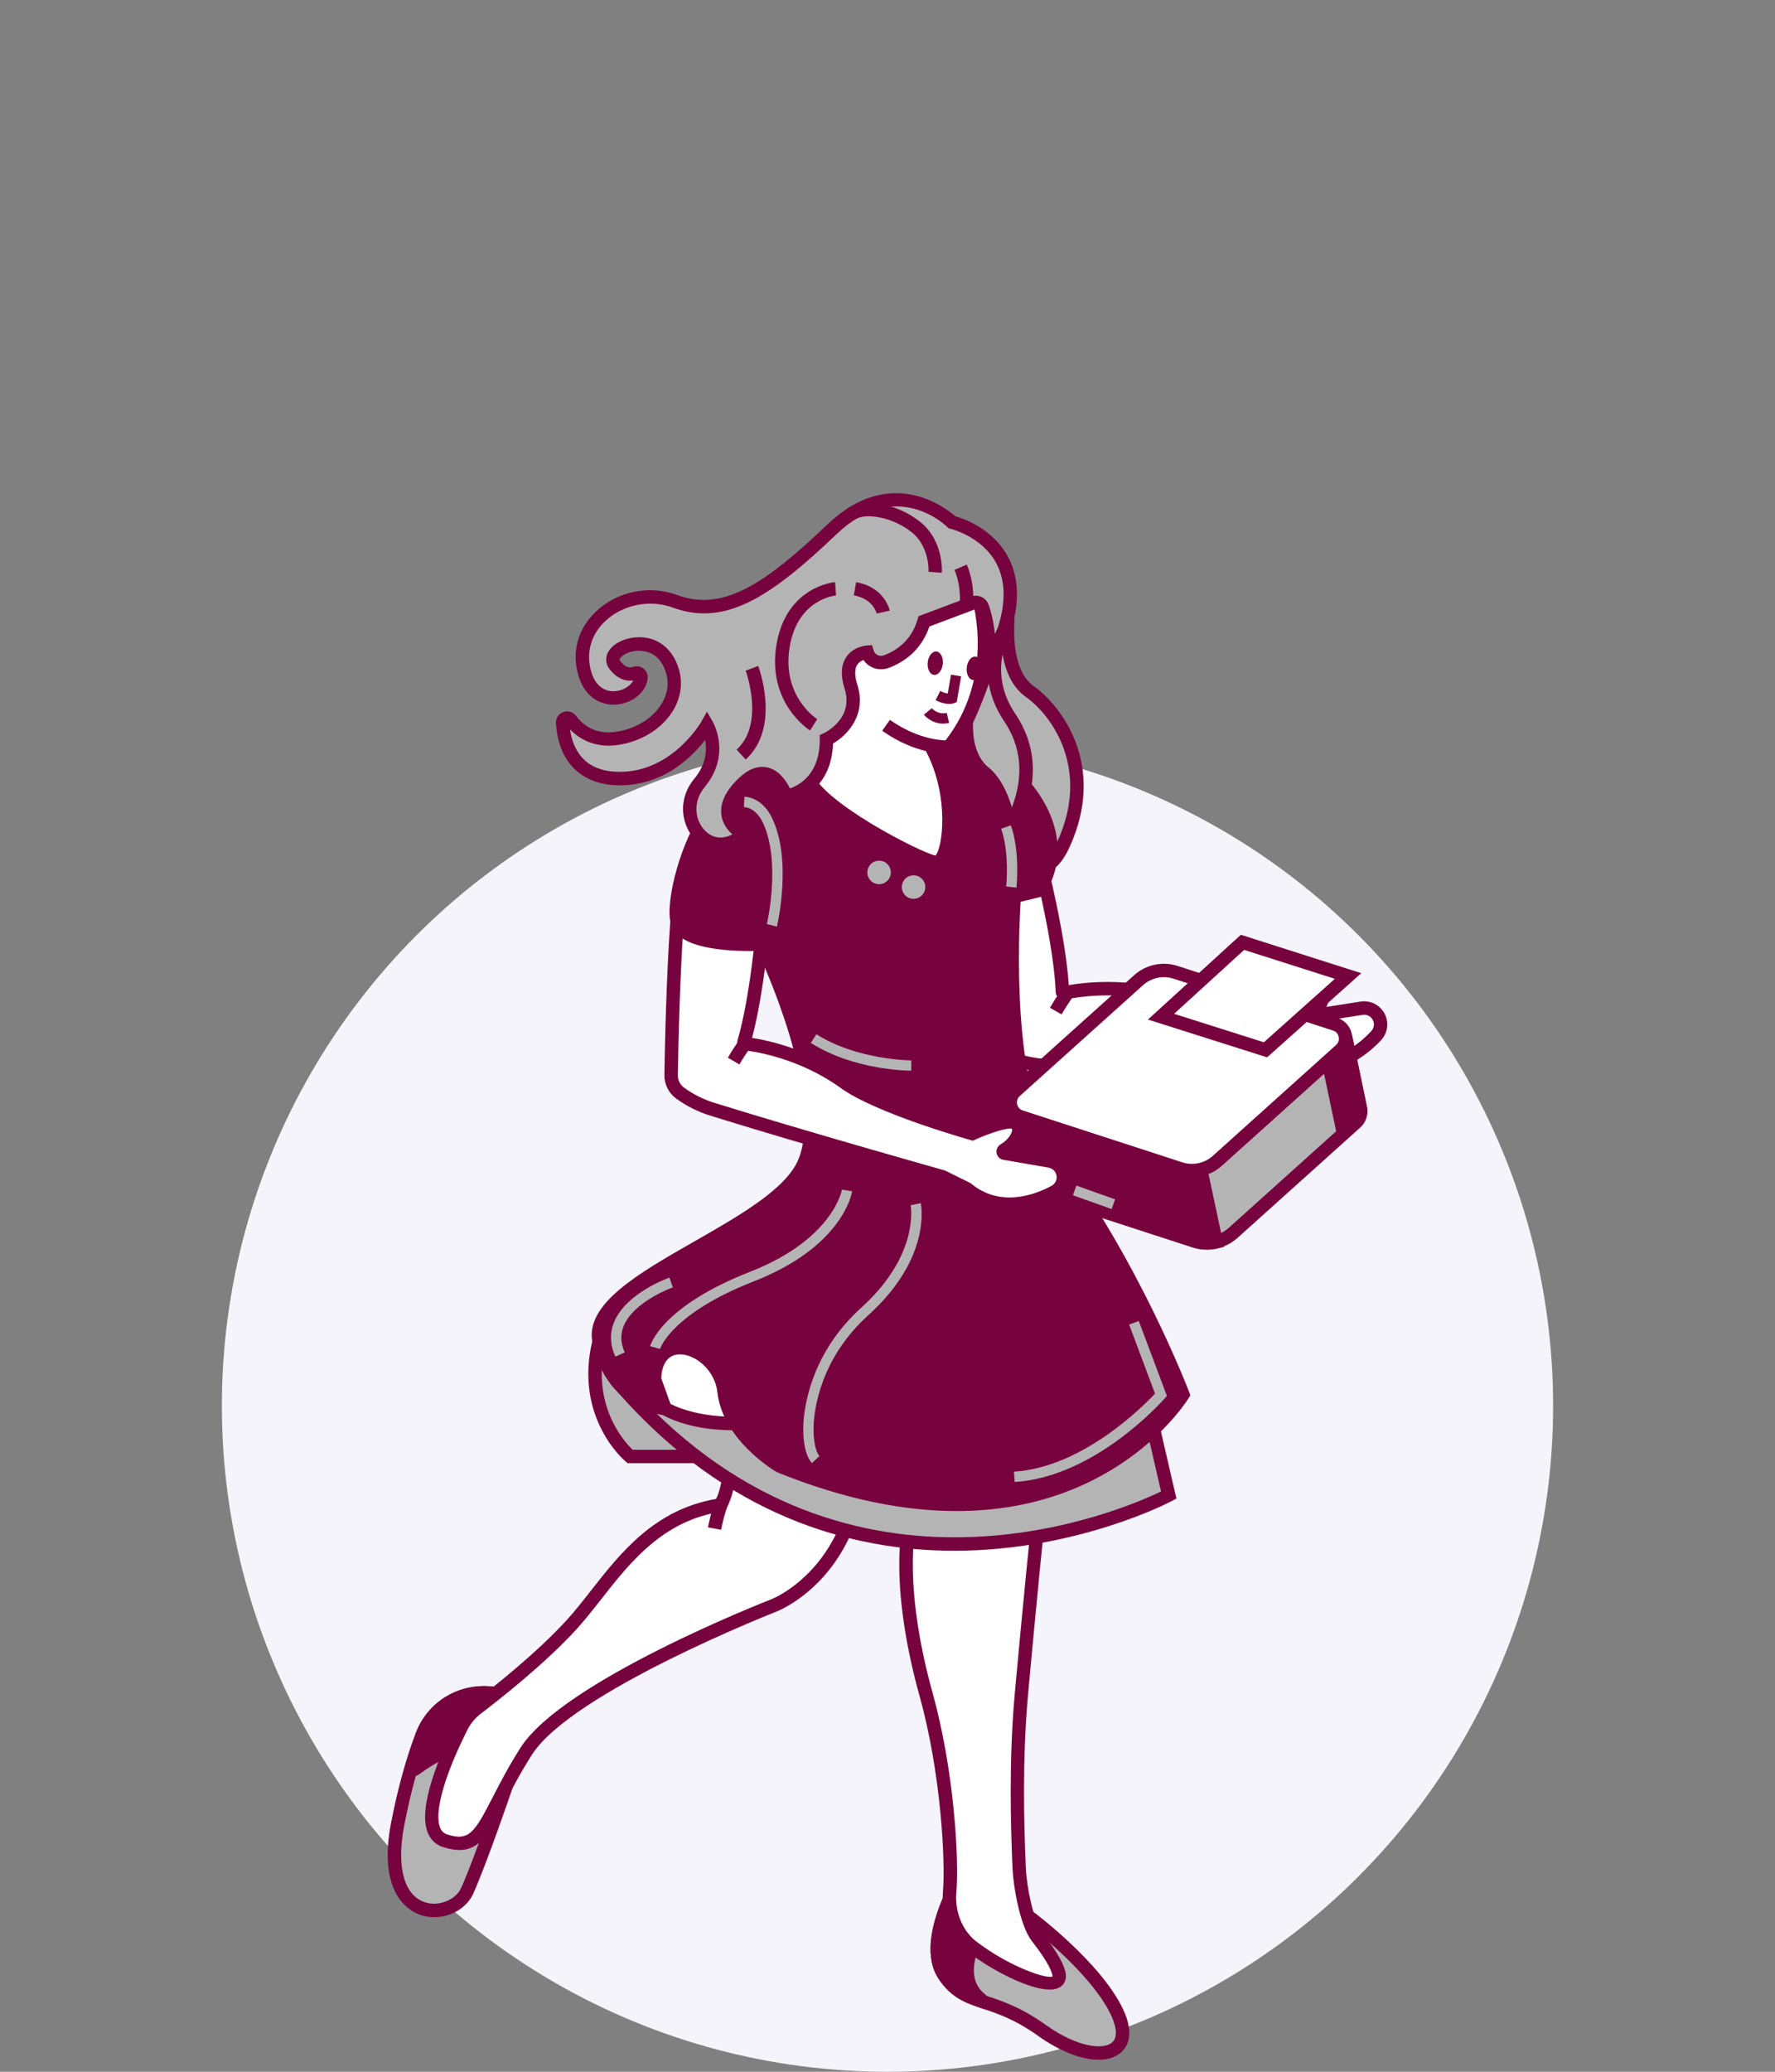 <?xml version="1.0" encoding="UTF-8"?> <svg xmlns="http://www.w3.org/2000/svg" width="120" height="140" viewBox="0 0 120 140" fill="none"><rect x="0" y="0" width="120" height="140" fill="#808080" stroke="none"/><circle cx="60" cy="95" r="45" fill="#F4F4FA"></circle><g clip-path="url(#clip0_4592_3068)"><path d="M34.226 120.669C34.226 120.669 32.556 125.569 31.594 127.749C30.63 129.929 25.56 130.131 26.878 123.287C27.378 120.693 27.98 118.709 28.534 117.247C29.294 115.241 31.376 114.071 33.484 114.465L34.224 118.267L34.226 120.669Z" fill="#B5B4B4"></path><path d="M28.48 129.421C27.762 129.197 25.494 128.085 26.434 123.201C26.874 120.921 27.438 118.863 28.112 117.087C28.95 114.877 31.244 113.589 33.57 114.021L33.872 114.077L34.672 118.181L34.68 120.669L34.656 120.815C34.588 121.015 32.97 125.759 32.01 127.931C31.57 128.927 30.482 129.555 29.36 129.555C29.066 129.555 28.77 129.513 28.482 129.421H28.48ZM33.774 118.311L33.104 114.865C31.322 114.665 29.608 115.701 28.96 117.407C28.304 119.135 27.754 121.141 27.326 123.371C26.786 126.169 27.32 128.107 28.754 128.555C29.688 128.847 30.822 128.383 31.184 127.563C32.066 125.567 33.57 121.201 33.778 120.591V118.309L33.774 118.311Z" fill="#77033E"></path><path d="M28.636 117.247C29.39 115.261 31.438 114.095 33.524 114.453C33.562 114.459 33.592 114.489 33.6 114.527L34.072 116.953C34.082 117.003 34.054 117.049 34.004 117.055C33.134 117.179 30.552 117.697 28.036 119.551C27.968 119.601 27.876 119.535 27.9 119.455C28.146 118.615 28.396 117.881 28.636 117.247Z" fill="#77033E"></path><path d="M27.674 119.925C27.484 119.791 27.4 119.553 27.466 119.329C27.702 118.525 27.954 117.771 28.214 117.087C29.04 114.909 31.308 113.615 33.602 114.009C33.826 114.047 34.004 114.225 34.044 114.443L34.518 116.871C34.546 117.017 34.514 117.169 34.428 117.289L34.262 117.479L34.07 117.507C33.344 117.611 30.786 118.093 28.306 119.921C28.21 119.991 28.098 120.025 27.986 120.025C27.878 120.025 27.768 119.993 27.676 119.927L27.674 119.925ZM33.204 114.867C31.428 114.679 29.704 115.711 29.058 117.409C28.916 117.785 28.776 118.183 28.64 118.599C30.662 117.339 32.606 116.851 33.554 116.675L33.202 114.869L33.204 114.867Z" fill="#77033E"></path><path d="M31.194 116.697C31.446 116.197 31.802 115.769 32.246 115.431C33.55 114.441 36.568 112.065 38.664 109.765C41.184 107.001 43.426 102.513 48.682 101.707C48.684 101.703 48.688 101.699 48.69 101.695C49.43 100.717 49.666 96.573 49.666 96.573L52.512 93.217L58.856 93.947C58.856 93.947 58.838 99.593 57.116 103.463C55.396 107.333 52.306 108.493 52.306 108.493C52.306 108.493 38.388 113.931 35.574 118.341C32.762 122.751 32.784 125.265 30.086 124.389C27.924 123.685 30.2 118.667 31.19 116.699L31.194 116.697Z" fill="white"></path><path d="M29.95 124.817C29.476 124.663 29.122 124.333 28.926 123.863C28.198 122.119 29.782 118.497 30.79 116.493C31.074 115.929 31.472 115.451 31.972 115.069C33.188 114.145 36.242 111.749 38.33 109.459C38.864 108.873 39.386 108.207 39.938 107.503C41.958 104.927 44.244 102.011 48.412 101.291C48.844 100.481 49.132 98.005 49.216 96.545L49.224 96.393L52.324 92.737L59.312 93.541V93.945C59.31 94.179 59.272 99.731 57.532 103.643C55.754 107.639 52.602 108.863 52.474 108.911C52.336 108.965 38.66 114.345 35.96 118.579C35.144 119.859 34.56 120.995 34.092 121.907C33.14 123.759 32.498 125.015 31.062 125.015C30.736 125.015 30.37 124.951 29.952 124.813L29.95 124.817ZM52.702 93.693L50.11 96.751C50.054 97.597 49.794 100.989 49.072 101.941L48.962 102.123L48.752 102.155C44.81 102.759 42.6 105.577 40.65 108.063C40.086 108.781 39.554 109.459 38.998 110.071C36.86 112.417 33.754 114.853 32.518 115.793C32.128 116.089 31.816 116.463 31.596 116.903C30.022 120.031 29.336 122.503 29.758 123.517C29.854 123.745 30.002 123.885 30.226 123.959C31.7 124.439 32.078 123.845 33.282 121.501C33.76 120.573 34.352 119.415 35.192 118.099C38.05 113.617 51.566 108.297 52.146 108.071C52.174 108.061 55.076 106.935 56.7 103.279C58.1 100.131 58.348 95.697 58.39 94.349L52.696 93.693H52.702Z" fill="#77033E"></path><path d="M69.458 129.457C69.458 129.457 74.03 132.837 75.514 135.963C76.998 139.089 73.874 139.659 70.444 137.207C67.014 134.755 65.316 135.691 63.834 133.479C62.35 131.267 64.838 127.081 64.838 127.081L69.46 129.459L69.458 129.457Z" fill="#B5B4B4"></path><path d="M70.18 137.573C68.636 136.469 67.44 136.071 66.478 135.751C65.328 135.369 64.334 135.037 63.456 133.729C61.832 131.307 64.338 127.027 64.446 126.847L64.664 126.481L69.664 129.053L69.726 129.091C69.916 129.231 74.406 132.575 75.922 135.767C76.754 137.521 76.176 138.371 75.756 138.721C75.382 139.035 74.872 139.187 74.274 139.187C73.128 139.187 71.654 138.627 70.18 137.573ZM65.018 127.681C64.318 129.007 63.226 131.761 64.208 133.225C64.914 134.277 65.65 134.521 66.764 134.893C67.784 135.233 69.052 135.655 70.706 136.837C72.77 138.313 74.548 138.551 75.174 138.027C75.684 137.601 75.348 136.671 75.104 136.155C73.746 133.295 69.6 130.129 69.216 129.841L65.018 127.681Z" fill="#77033E"></path><path d="M66.332 135.133C66.368 135.161 66.344 135.217 66.3 135.203C65.316 134.867 64.55 134.531 63.836 133.467C62.426 131.363 64.606 127.471 64.822 127.097C64.832 127.079 64.852 127.075 64.87 127.085L65.776 127.551C65.776 127.551 65.792 127.565 65.796 127.575L66.552 129.903C66.556 129.913 66.554 129.925 66.55 129.935L65.734 131.553C65.734 131.553 64.646 133.841 66.332 135.133Z" fill="#77033E"></path><path d="M66.154 135.631C65.152 135.289 64.26 134.911 63.46 133.719C61.938 131.449 64 127.617 64.434 126.863L64.702 126.489L65.978 127.145L66.168 127.253L66.99 129.785L67.032 129.983L66.144 131.745C66.106 131.825 65.238 133.725 66.608 134.775C66.802 134.923 66.858 135.185 66.744 135.401L66.518 135.757L66.154 135.631ZM65.418 127.873L65.022 127.669C64.204 129.217 63.272 131.809 64.212 133.213C64.492 133.633 64.782 133.925 65.094 134.145C64.754 133.105 65.034 131.967 65.33 131.345L66.07 129.879L65.418 127.873Z" fill="#77033E"></path><path d="M70.208 102.449C70.208 102.449 69.62 108.229 69.058 114.413C68.656 118.835 68.774 123.291 68.904 126.281C68.956 127.465 69.418 130.001 70.114 130.891C70.924 131.929 71.856 133.299 71.544 133.781C71.074 134.507 67.988 133.281 65.732 131.561C65.252 131.195 64.868 130.695 64.598 130.119C64.272 129.423 64.138 128.637 64.204 127.855C64.392 125.589 64.038 119.641 62.614 114.517C60.726 107.723 60.932 102.553 62.464 100.119C63.996 97.685 70.212 102.451 70.212 102.451L70.208 102.449Z" fill="white"></path><path d="M65.456 131.921C64.932 131.521 64.492 130.963 64.186 130.309C63.828 129.545 63.678 128.683 63.75 127.815C63.918 125.799 63.628 119.863 62.174 114.635C60.372 108.157 60.336 102.637 62.076 99.875C62.37 99.407 62.812 99.117 63.39 99.013C65.812 98.579 70.012 101.729 70.482 102.089L70.682 102.243L70.656 102.495C70.65 102.553 70.062 108.343 69.506 114.455C69.102 118.909 69.226 123.327 69.354 126.263C69.408 127.495 69.88 129.861 70.468 130.613C72.234 132.873 72.192 133.607 71.922 134.027C71.828 134.173 71.638 134.359 71.27 134.423C71.176 134.439 71.076 134.447 70.968 134.447C69.602 134.447 67.13 133.195 65.456 131.921ZM63.55 99.905C63.226 99.963 63.002 100.107 62.844 100.357C61.262 102.871 61.34 108.249 63.048 114.393C64.48 119.547 64.854 125.493 64.654 127.891C64.594 128.601 64.718 129.305 65.008 129.925C65.252 130.447 65.598 130.887 66.008 131.199C68.272 132.927 70.788 133.753 71.152 133.561C71.152 133.557 71.238 133.065 69.758 131.169C68.95 130.135 68.504 127.445 68.454 126.301C68.324 123.339 68.2 118.881 68.61 114.373C69.1 108.983 69.616 103.841 69.736 102.657C68.394 101.667 65.194 99.617 63.554 99.905H63.55Z" fill="#77033E"></path><path d="M47.036 98.421H42.596C42.596 98.421 39.284 95.655 40.5 90.653C41.716 85.651 48.95 94.033 48.95 94.033L47.036 98.421Z" fill="#B5B4B4"></path><path d="M42.304 98.769C42.16 98.649 38.79 95.763 40.058 90.547C40.316 89.489 40.846 88.857 41.634 88.665C44.26 88.035 48.786 93.151 49.292 93.737L49.478 93.953L47.33 98.873H42.43L42.304 98.769ZM48.42 94.115C46.604 92.067 43.372 89.177 41.848 89.545C41.686 89.583 41.198 89.703 40.94 90.759C39.922 94.943 42.208 97.431 42.77 97.967H46.74L48.422 94.115H48.42Z" fill="#77033E"></path><path d="M77.65 95.117L79.014 101.029C79.014 101.029 58.304 112.233 42.05 93.717L58.99 88.121L72.578 90.485L77.65 95.117Z" fill="#B5B4B4"></path><path d="M41.71 94.017L41.258 93.503L58.954 87.655L72.784 90.061L78.058 94.879L79.532 101.265L79.228 101.429C79.114 101.491 72.838 104.793 64.512 104.793C57.544 104.793 49.138 102.479 41.71 94.017ZM77.24 95.357L72.37 90.909L59.024 88.587L42.848 93.931C57.532 110.063 75.908 102.037 78.492 100.785L77.24 95.357Z" fill="#77033E"></path><path d="M44.962 95.183C44.962 95.183 48.554 97.447 55.006 95.183C61.456 92.919 47.97 89.099 47.97 89.099L42.596 90.001V93.425L44.962 95.183Z" fill="white"></path><path d="M44.72 95.567L42.142 93.655V89.621L47.994 88.639L48.092 88.667C49.602 89.095 57.13 91.345 57.204 93.701C57.24 94.881 55.67 95.431 55.154 95.613C52.942 96.389 51.056 96.649 49.52 96.649C46.486 96.649 44.822 95.633 44.72 95.567ZM43.048 90.385V93.199L45.214 94.807C45.444 94.941 48.898 96.847 54.856 94.757C55.784 94.431 56.31 94.055 56.3 93.727C56.266 92.617 51.956 90.711 47.944 89.563L43.048 90.385Z" fill="#77033E"></path><path d="M70.272 58.127C70.272 58.127 71.688 63.591 71.826 67.011C71.828 67.069 71.88 67.107 71.936 67.095C72.546 66.961 75.706 66.363 79.156 67.429C81.872 68.269 86.51 68.049 86.51 68.049C86.51 68.049 88.102 66.563 88.836 66.437C89.516 66.319 89.754 67.399 88.894 68.423C88.826 68.505 88.886 68.627 88.992 68.611L92.056 68.131C92.544 68.055 93.024 68.309 93.234 68.757C93.43 69.173 93.346 69.661 93.03 69.997C92.112 70.975 90.012 72.711 87.352 71.703L85.59 71.459C85.59 71.459 77.958 71.835 71.246 72.005C70.43 72.025 69.622 71.913 68.844 71.669C68.388 71.527 68.032 71.173 67.886 70.719C67.338 69.021 65.944 64.629 64.924 60.733C63.626 55.781 68.256 56.763 68.256 56.763L70.276 58.129L70.272 58.127Z" fill="white"></path><path d="M68.706 72.099C68.112 71.913 67.642 71.449 67.452 70.857C66.9 69.149 65.506 64.753 64.482 60.847C64.04 59.157 64.2 57.895 64.96 57.099C66.134 55.867 68.256 56.299 68.346 56.319L70.668 57.847L70.71 58.013C70.766 58.229 72.032 63.143 72.254 66.571C73.392 66.375 76.236 66.053 79.288 66.995C81.616 67.715 85.49 67.631 86.326 67.601C86.78 67.189 88.02 66.117 88.756 65.989C89.172 65.917 89.53 66.089 89.734 66.445C89.946 66.813 89.976 67.403 89.672 68.043L91.982 67.681C92.664 67.573 93.346 67.937 93.64 68.563C93.914 69.147 93.802 69.831 93.356 70.305C92.496 71.221 90.184 73.229 87.236 72.143L85.564 71.911C84.94 71.941 77.636 72.295 71.252 72.455C71.186 72.455 71.118 72.457 71.052 72.457C70.252 72.457 69.462 72.337 68.702 72.099H68.706ZM87.412 71.253L87.51 71.279C89.884 72.179 91.778 70.667 92.698 69.687C92.888 69.485 92.936 69.195 92.822 68.949C92.698 68.685 92.418 68.533 92.124 68.579L89.058 69.061C88.83 69.095 88.598 68.987 88.482 68.783C88.364 68.575 88.388 68.321 88.544 68.135C88.91 67.699 89.014 67.287 88.988 67.045C88.976 66.937 88.942 66.889 88.91 66.887C88.498 66.959 87.438 67.805 86.816 68.385L86.694 68.499L86.528 68.507C86.336 68.515 81.778 68.719 79.018 67.867C75.68 66.835 72.61 67.417 72.03 67.543C71.87 67.579 71.708 67.543 71.58 67.443C71.452 67.345 71.376 67.195 71.372 67.037C71.252 64.035 70.11 59.347 69.874 58.413L68.076 57.199C67.726 57.143 66.332 56.977 65.612 57.735C65.084 58.289 65 59.263 65.356 60.627C66.374 64.511 67.762 68.887 68.31 70.589C68.412 70.901 68.66 71.147 68.974 71.245C69.702 71.473 70.464 71.581 71.23 71.561C77.86 71.393 85.486 71.019 85.562 71.015H85.604L87.41 71.263L87.412 71.253Z" fill="#77033E"></path><path d="M67.596 41.721C67.816 41.535 68.152 41.701 68.132 41.989C68.052 43.245 68.114 45.669 69.618 46.733C71.696 48.203 74.182 52.053 71.9 57.049C69.618 62.045 67.12 52.835 67.12 52.835L64.346 44.453L67.596 41.723V41.721Z" fill="#B5B4B4"></path><path d="M70.332 58.981C68.372 58.821 66.948 53.931 66.69 52.975L63.82 44.301L67.304 41.373C67.544 41.171 67.882 41.131 68.16 41.273C68.438 41.413 68.604 41.705 68.584 42.015C68.522 43.001 68.522 45.399 69.88 46.361C71.814 47.729 74.81 51.761 72.312 57.235C71.782 58.397 71.152 58.985 70.44 58.985C70.404 58.985 70.368 58.985 70.332 58.981ZM64.872 44.599L67.556 52.713C68.13 54.829 69.432 57.997 70.406 58.077C70.71 58.099 71.122 57.661 71.488 56.857C73.74 51.925 71.078 48.317 69.358 47.099C67.798 45.997 67.61 43.701 67.666 42.251L64.874 44.597L64.872 44.599Z" fill="#77033E"></path><path d="M69.272 53.133C69.272 53.133 72.542 56.517 70.242 60.167L68.576 60.573C68.576 60.573 67.536 73.381 71.054 78.013C76.598 85.313 79.976 94.237 79.976 94.237C79.976 94.237 72.404 107.043 52.734 99.085C52.734 99.085 49.286 97.075 48.948 94.035C48.61 90.993 44.318 89.623 44.25 93.207L44.96 95.185C44.96 95.185 41.378 94.915 40.498 90.655C39.62 86.397 52.438 83.151 54.376 78.555C56.316 73.959 51.718 64.291 51.718 64.291L47.932 54.489L52.19 49.689L60.212 47.661L66.224 48.647L69.266 53.133H69.272Z" fill="#77033E"></path><path d="M52.508 99.477C52.36 99.391 48.86 97.317 48.5 94.085C48.332 92.559 46.968 91.475 45.9 91.525C45.168 91.559 44.748 92.129 44.706 93.135L45.622 95.689L44.926 95.637C44.886 95.635 40.992 95.289 40.054 90.747C39.514 88.131 43.12 86.073 46.936 83.893C49.978 82.155 53.124 80.359 53.96 78.381C55.798 74.025 51.354 64.583 51.296 64.457L47.412 54.397L51.946 49.287L60.196 47.201L66.494 48.233L69.626 52.853C69.964 53.227 72.958 56.703 70.624 60.411L70.526 60.567L69.002 60.937C68.874 62.947 68.344 73.703 71.412 77.741C76.93 85.009 80.364 93.989 80.398 94.077L80.476 94.281L80.366 94.467C80.306 94.567 75.684 102.111 64.672 102.111C61.252 102.111 57.214 101.383 52.508 99.477ZM70.694 78.287C67.114 73.571 68.082 61.067 68.126 60.537L68.152 60.211L69.954 59.773C71.848 56.533 69.068 53.575 68.948 53.447L65.966 49.063L60.238 48.123L52.442 50.095L48.458 54.583L52.13 64.097C52.322 64.499 56.792 74.001 54.796 78.731C53.842 80.993 50.562 82.867 47.388 84.679C44.02 86.603 40.536 88.591 40.944 90.565C41.51 93.307 43.254 94.253 44.262 94.573L43.798 93.283V93.201C43.834 91.367 44.886 90.667 45.858 90.623C47.334 90.549 49.17 91.919 49.4 93.989C49.708 96.757 52.914 98.671 52.904 98.671C70.908 105.953 78.438 95.771 79.472 94.195C78.926 92.813 75.666 84.843 70.694 78.293V78.287Z" fill="#77033E"></path><path d="M68.718 59.979C68.728 59.879 68.966 57.513 68.338 55.769L67.682 56.005C68.256 57.599 68.028 59.885 68.026 59.907L68.718 59.979Z" fill="#B5B4B4"></path><path d="M44.622 91.151C44.628 91.131 45.38 88.769 50.97 86.585C56.97 84.241 57.586 80.651 57.61 80.501L56.922 80.393C56.916 80.427 56.312 83.751 50.718 85.937C44.742 88.273 43.98 90.861 43.952 90.971L44.624 91.153L44.622 91.151Z" fill="#B5B4B4"></path><path d="M54.892 98.869L55.4 98.393C55.17 98.145 54.958 97.401 55.006 96.293C55.048 95.297 55.44 91.821 58.692 88.885C62.984 85.009 62.28 81.451 62.248 81.301L61.566 81.447L61.906 81.373L61.566 81.445C61.572 81.479 62.198 84.779 58.226 88.367C54.774 91.485 54.356 95.199 54.312 96.263C54.26 97.449 54.478 98.423 54.894 98.869H54.892Z" fill="#B5B4B4"></path><path d="M41.604 91.677L42.238 91.387C41.948 90.753 41.926 90.161 42.174 89.579C42.874 87.929 45.462 87.003 45.488 86.993L45.256 86.335C45.138 86.377 42.35 87.375 41.532 89.305C41.208 90.067 41.232 90.867 41.604 91.677Z" fill="#B5B4B4"></path><path d="M61.606 72.353V71.657C61.57 71.657 57.934 71.633 55.192 69.887L54.818 70.475C57.732 72.333 61.448 72.353 61.606 72.353Z" fill="#B5B4B4"></path><path d="M68.598 100.145C74.044 99.801 78.562 94.701 78.752 94.483L78.888 94.327L76.988 89.265L76.336 89.509L78.086 94.175C77.29 95.025 73.196 99.155 68.552 99.449L68.598 100.145Z" fill="#B5B4B4"></path><path d="M71.766 68.551C72.25 67.713 72.742 67.087 72.746 67.081L72.034 66.521C72.012 66.549 71.5 67.201 70.982 68.099L71.766 68.551Z" fill="#77033E"></path><path d="M48.754 103.375C48.754 103.363 48.958 102.265 49.244 101.649L48.424 101.267C48.088 101.987 47.872 103.163 47.864 103.213L48.754 103.375Z" fill="#77033E"></path><path d="M61.762 60.737C62.2 60.737 62.556 60.382 62.556 59.943C62.556 59.505 62.2 59.149 61.762 59.149C61.324 59.149 60.968 59.505 60.968 59.943C60.968 60.382 61.324 60.737 61.762 60.737Z" fill="#B5B4B4"></path><path d="M58.638 58.955C58.638 59.393 58.994 59.749 59.432 59.749C59.87 59.749 60.226 59.393 60.226 58.955C60.226 58.517 59.87 58.161 59.432 58.161C58.994 58.161 58.638 58.517 58.638 58.955Z" fill="#B5B4B4"></path><path d="M69.36 79.633C69.356 79.619 68.404 75.095 68.326 74.721C68.318 74.683 68.338 74.647 68.372 74.627L78.744 73.403C78.744 73.403 78.756 73.395 78.762 73.391L78.516 67.579C78.54 67.557 78.572 67.551 78.602 67.561L89.102 70.971C89.124 70.979 89.15 70.977 89.17 70.965L90.856 70.091C90.908 70.063 90.97 70.091 90.982 70.149C91.076 70.607 91.98 74.919 91.986 74.971V74.987C92.018 75.295 91.922 75.617 91.66 75.853L83.366 83.309C82.66 83.945 81.668 84.155 80.764 83.859L70.032 80.373C69.672 80.255 69.442 79.969 69.362 79.647L69.356 79.631L69.36 79.633Z" fill="#B5B4B4"></path><path d="M80.628 84.291L69.894 80.803C69.414 80.645 69.052 80.255 68.936 79.793L68.918 79.735C68.912 79.705 67.892 74.859 67.882 74.813C67.832 74.575 67.944 74.339 68.162 74.225L78.29 73.001L78.052 67.387L78.21 67.245C78.354 67.115 78.56 67.071 78.74 67.133L89.096 70.497L90.646 69.693C90.796 69.615 90.978 69.611 91.13 69.685C91.284 69.759 91.392 69.897 91.424 70.061L91.716 71.459C92.428 74.867 92.43 74.883 92.436 74.943C92.486 75.421 92.312 75.875 91.962 76.191L83.67 83.647C83.092 84.167 82.346 84.445 81.588 84.445C81.264 84.445 80.94 84.395 80.624 84.291H80.628ZM89.38 71.371L89.144 71.463L78.994 68.167L79.222 73.591L78.996 73.785L68.852 75.029C69.1 76.211 69.786 79.471 69.8 79.539C69.824 79.631 69.91 79.857 70.174 79.945L80.908 83.433C81.652 83.679 82.48 83.503 83.066 82.977L91.36 75.521C91.542 75.357 91.55 75.149 91.542 75.053C91.52 74.937 91.122 73.031 90.834 71.645L90.64 70.719L89.378 71.373L89.38 71.371Z" fill="#77033E"></path><path d="M68.374 74.631L78.744 73.407C78.744 73.407 78.758 73.399 78.762 73.395L80.68 76.613L82.216 83.917C81.746 84.031 81.244 84.019 80.768 83.863L70.036 80.375C69.676 80.257 69.446 79.971 69.364 79.649L69.358 79.633C69.354 79.619 68.402 75.095 68.324 74.721C68.316 74.683 68.336 74.645 68.37 74.627L68.374 74.631Z" fill="#77033E"></path><path d="M80.63 84.295L69.896 80.807C69.414 80.649 69.052 80.257 68.938 79.797L68.918 79.725C68.91 79.689 68.674 78.563 68.428 77.395L67.886 74.817C67.836 74.581 67.948 74.345 68.164 74.231L78.558 72.975L78.876 72.697L81.074 76.383L82.754 84.257L82.326 84.359C82.082 84.417 81.834 84.447 81.588 84.447C81.262 84.447 80.94 84.395 80.632 84.295H80.63ZM80.254 76.781L78.53 73.889L68.854 75.031L69.312 77.211C69.534 78.265 69.748 79.287 69.796 79.509L69.806 79.543C69.856 79.739 69.992 79.887 70.178 79.947L80.912 83.435C81.158 83.517 81.418 83.549 81.676 83.541L80.254 76.781Z" fill="#77033E"></path><path d="M89.786 71.657C89.786 71.657 89.566 71.307 89.288 70.855L90.848 70.045C90.9 70.019 90.962 70.045 90.974 70.103C91.068 70.561 91.972 74.873 91.978 74.925V74.941C92.01 75.249 91.914 75.571 91.652 75.805L90.816 76.559L90.266 73.957L89.784 71.657H89.786Z" fill="#77033E"></path><path d="M89.36 71.829C89.282 71.705 89.11 71.427 88.904 71.093L88.648 70.679L90.64 69.647C90.788 69.569 90.97 69.565 91.122 69.637C91.276 69.709 91.384 69.847 91.42 70.015L91.712 71.413C92.424 74.821 92.426 74.837 92.432 74.899C92.482 75.375 92.308 75.831 91.958 76.147L90.538 77.425L89.36 71.829ZM89.93 71.033C90.074 71.265 90.168 71.417 90.168 71.417L91.098 75.699L91.35 75.473C91.532 75.309 91.54 75.099 91.532 75.005C91.51 74.889 91.112 72.983 90.824 71.597L90.63 70.671L89.93 71.033Z" fill="#77033E"></path><path d="M82.3 78.443L90.632 70.951C91.218 70.423 91.014 69.459 90.264 69.213L79.484 65.709C78.612 65.423 77.652 65.625 76.97 66.239L68.638 73.731C68.052 74.259 68.256 75.223 69.006 75.469L79.786 78.973C80.658 79.259 81.618 79.057 82.3 78.443Z" fill="white"></path><path d="M79.646 79.403L68.864 75.899C68.356 75.733 67.988 75.321 67.878 74.799C67.768 74.277 67.938 73.751 68.336 73.393L76.668 65.903C77.47 65.181 78.6 64.941 79.626 65.277L90.408 68.781C90.916 68.947 91.284 69.359 91.394 69.883C91.504 70.405 91.334 70.931 90.936 71.287L82.604 78.779C82.042 79.285 81.318 79.553 80.582 79.553C80.268 79.553 79.952 79.505 79.646 79.403ZM77.272 66.577L68.94 74.067C68.718 74.267 68.742 74.515 68.762 74.613C68.782 74.711 68.862 74.947 69.144 75.039L79.926 78.543C80.642 78.777 81.436 78.611 81.996 78.105L90.328 70.613C90.55 70.413 90.526 70.165 90.504 70.067C90.484 69.969 90.406 69.733 90.122 69.641L79.34 66.137C79.126 66.067 78.904 66.033 78.684 66.033C78.17 66.033 77.662 66.221 77.27 66.575L77.272 66.577Z" fill="#77033E"></path><path d="M91.134 65.953L85.554 70.941L78.49 68.703L84 63.677L91.134 65.953Z" fill="white"></path><path d="M77.606 68.897L83.89 63.167L92.028 65.763L85.664 71.451L77.606 68.897ZM84.112 64.189L79.376 68.509L85.444 70.433L90.242 66.145L84.112 64.191V64.189Z" fill="#77033E"></path><path d="M59.9 49.013C62.198 50.635 64.144 50.483 64.144 50.483C68.132 45.549 65.984 39.753 65.984 39.753C65.984 39.753 60.322 37.589 57.552 40.699L54.38 42.879C54.38 42.879 57.536 48.947 54.832 51.041C52.128 53.137 62.404 58.273 63.282 58.273C64.16 58.273 64.836 54.081 63.012 50.567L59.9 49.013Z" fill="white"></path><path d="M54.026 52.443C53.79 51.755 53.978 51.129 54.554 50.683C56.524 49.157 54.806 44.683 53.978 43.087L53.794 42.731L57.252 40.355C60.21 37.111 65.904 39.237 66.148 39.329L66.34 39.403L66.412 39.595C66.504 39.841 68.602 45.691 64.5 50.767L64.378 50.919L64.184 50.935C64.16 50.935 63.982 50.949 63.688 50.929C64.946 53.783 64.794 57.013 64.074 58.197C63.808 58.635 63.498 58.727 63.284 58.727C62.454 58.727 54.942 55.109 54.03 52.443H54.026ZM59.64 49.383L60.162 48.643C61.89 49.861 63.41 50.017 63.924 50.031C67.132 45.897 65.934 41.123 65.624 40.105C64.626 39.773 60.142 38.473 57.89 40.999L54.958 43.029C55.616 44.423 57.702 49.387 55.108 51.397C54.852 51.595 54.78 51.797 54.864 52.089C55.45 54.163 62.256 57.621 63.238 57.813C63.706 57.371 64.224 53.887 62.608 50.775L62.632 50.763C61.826 50.573 60.772 50.181 59.64 49.381V49.383Z" fill="#77033E"></path><path d="M51.674 61.499C51.674 61.499 51.262 67.129 50.294 70.411C50.278 70.465 50.314 70.519 50.37 70.525C50.99 70.595 54.176 71.041 57.102 73.157C59.406 74.823 65.734 76.603 65.734 76.603C65.734 76.603 67.718 75.707 68.454 75.821C69.136 75.927 69.014 77.027 67.872 77.721C67.78 77.777 67.798 77.911 67.904 77.929L70.962 78.457C71.448 78.541 71.822 78.937 71.876 79.429C71.928 79.887 71.692 80.321 71.286 80.539C70.102 81.171 67.556 82.141 65.36 80.333L63.768 79.537C63.768 79.537 54.554 76.947 48.142 74.953C47.364 74.711 46.632 74.345 45.974 73.863C45.588 73.581 45.364 73.133 45.37 72.657C45.396 70.873 45.486 66.265 45.768 62.249C46.128 57.141 50.198 59.557 50.198 59.557L51.674 61.499Z" fill="white"></path><path d="M65.112 80.717L63.604 79.963C62.922 79.771 54.132 77.291 48.008 75.387C47.18 75.129 46.406 74.741 45.708 74.231C45.204 73.863 44.908 73.273 44.918 72.653C44.944 70.851 45.036 66.227 45.318 62.219C45.44 60.475 45.998 59.333 46.972 58.823C48.478 58.035 50.348 59.123 50.428 59.171L52.136 61.365L52.124 61.535C52.108 61.757 51.73 66.823 50.842 70.137C51.982 70.315 54.778 70.921 57.368 72.795C59.384 74.253 64.72 75.843 65.702 76.127C66.264 75.883 67.788 75.261 68.524 75.379C68.932 75.443 69.224 75.723 69.304 76.125C69.386 76.543 69.226 77.111 68.734 77.619L71.038 78.017C71.72 78.135 72.248 78.697 72.326 79.385C72.396 80.025 72.072 80.637 71.498 80.943C70.854 81.287 69.624 81.823 68.23 81.823C67.226 81.823 66.134 81.545 65.112 80.721V80.717ZM65.922 77.017L65.772 77.085L65.614 77.041C65.352 76.967 59.182 75.219 56.84 73.525C54.008 71.475 50.916 71.041 50.324 70.975C50.164 70.957 50.022 70.871 49.934 70.737C49.844 70.605 49.82 70.441 49.864 70.283C50.714 67.401 51.134 62.595 51.212 61.635L49.9 59.907C49.59 59.743 48.316 59.139 47.398 59.621C46.72 59.977 46.326 60.871 46.226 62.279C45.946 66.265 45.854 70.869 45.828 72.663C45.824 72.991 45.98 73.303 46.246 73.497C46.864 73.947 47.548 74.291 48.282 74.519C54.614 76.487 63.804 79.073 63.896 79.099L65.568 79.927L65.654 79.983C67.612 81.595 69.894 80.771 71.078 80.139C71.324 80.009 71.462 79.749 71.432 79.479C71.4 79.191 71.176 78.953 70.89 78.903L67.834 78.375C67.6 78.335 67.42 78.159 67.376 77.927C67.332 77.691 67.436 77.457 67.642 77.333C68.128 77.037 68.36 76.679 68.412 76.441C68.436 76.335 68.42 76.279 68.388 76.267C68.362 76.263 68.332 76.261 68.298 76.261C67.814 76.261 66.648 76.687 65.924 77.013L65.922 77.017Z" fill="#77033E"></path><path d="M52.5 57.553C52.5 57.553 52.898 58.917 52.044 63.297C51.988 63.583 51.742 63.795 51.452 63.803C50.046 63.843 46.104 63.813 45.772 62.249C45.366 60.341 47.28 54.289 49.24 54.111C52.364 53.827 52.5 57.553 52.5 57.553Z" fill="#77033E"></path><path d="M45.328 62.343C44.978 60.693 46.126 56.713 47.484 54.871C48.038 54.119 48.614 53.711 49.198 53.659C50.16 53.571 50.966 53.811 51.602 54.371C52.766 55.395 52.93 57.153 52.95 57.483C53.028 57.815 53.274 59.357 52.488 63.383C52.392 63.875 51.962 64.241 51.464 64.255C51.224 64.261 50.978 64.265 50.73 64.265C48.302 64.265 45.658 63.897 45.328 62.341V62.343ZM52.048 57.569C52.048 57.553 51.97 55.899 51 55.049C50.552 54.655 49.99 54.497 49.278 54.561C48.972 54.589 48.594 54.889 48.212 55.409C46.926 57.153 45.938 60.861 46.214 62.155C46.382 62.955 48.48 63.437 51.438 63.351C51.516 63.351 51.584 63.289 51.6 63.211C52.402 59.107 52.076 57.717 52.064 57.675L52.048 57.571V57.569Z" fill="#77033E"></path><path d="M52.524 62.611C52.568 62.427 53.568 58.065 52.178 55.245C52.162 55.209 51.608 53.931 50.336 53.839L50.286 54.533C51.128 54.593 51.542 55.525 51.546 55.535C52.832 58.145 51.856 62.407 51.846 62.449L52.524 62.611Z" fill="#B5B4B4"></path><path d="M65.34 48.721C65.34 48.721 65.106 51.041 66.526 52.189C67.372 52.875 67.826 54.089 68.054 54.957C68.138 55.281 68.59 55.315 68.72 55.007C69.4 53.387 69.934 50.951 68.26 48.471C66.206 45.429 67.88 42.589 67.88 42.589C69.84 36.539 64.364 35.289 64.364 35.289C64.364 35.289 60.646 31.571 56.252 35.763C51.858 39.955 48.952 41.847 45.64 40.631C42.328 39.415 38.488 42.115 39.556 45.565C40.342 48.107 43.188 47.181 43.34 45.795C43.364 45.573 43.144 45.413 42.934 45.485C42.616 45.595 42.112 45.605 41.586 44.955C40.708 43.873 44.002 42.447 45.218 44.735C46.434 47.023 44.492 49.485 41.72 49.889C40.082 50.129 39.104 49.329 38.578 48.635C38.398 48.397 38.022 48.539 38.04 48.837C38.126 50.215 38.706 52.409 41.516 52.593C45.64 52.863 47.802 49.001 47.802 49.001C47.802 49.001 48.918 50.937 47.294 52.897C45.428 55.151 47.868 58.473 50.302 56.379C50.302 56.379 47.88 55.205 50.234 52.931C52.194 51.039 53.14 53.809 53.14 53.809C53.14 53.809 55.892 53.405 55.868 49.957C55.868 49.957 58.3 48.833 57.526 46.391C56.824 44.177 58.622 44.067 58.622 44.067C58.786 44.617 59.38 44.903 59.918 44.703C60.794 44.377 61.982 43.639 62.468 41.979L65.778 40.733C66.032 40.637 66.32 40.761 66.412 41.015C66.802 42.101 67.08 44.103 66.556 45.663C65.948 47.475 65.338 48.717 65.338 48.717L65.34 48.721Z" fill="#B5B4B4"></path><path d="M47.052 56.799C46.096 55.861 45.734 54.075 46.946 52.613C47.766 51.623 47.794 50.649 47.67 50.003C46.764 51.183 44.698 53.261 41.484 53.051C39.162 52.899 37.74 51.375 37.586 48.871C37.564 48.537 37.762 48.233 38.078 48.117C38.392 48.001 38.736 48.101 38.938 48.369C39.606 49.251 40.516 49.613 41.652 49.449C43.07 49.241 44.292 48.439 44.842 47.355C45.12 46.805 45.342 45.943 44.816 44.955C44.346 44.071 43.584 43.967 43.142 43.973C42.49 43.993 42.004 44.303 41.904 44.521C41.884 44.567 41.874 44.603 41.934 44.677C42.366 45.209 42.68 45.101 42.782 45.065C43.034 44.977 43.306 45.023 43.51 45.189C43.712 45.349 43.814 45.597 43.786 45.851C43.688 46.751 42.794 47.507 41.708 47.611C40.774 47.699 39.598 47.249 39.12 45.705C38.622 44.099 39.048 42.503 40.284 41.329C41.732 39.953 43.892 39.515 45.792 40.211C48.912 41.359 51.766 39.419 55.936 35.441C60.192 31.379 63.936 34.317 64.582 34.885C65.092 35.027 67.04 35.677 68.09 37.525C68.894 38.941 68.966 40.695 68.306 42.735L68.266 42.825C68.204 42.931 66.77 45.467 68.632 48.223C70.032 50.299 70.202 52.641 69.136 55.187C69 55.509 68.69 55.705 68.338 55.677C67.986 55.653 67.702 55.417 67.614 55.079C67.398 54.257 66.984 53.149 66.24 52.547C64.65 51.259 64.878 48.785 64.888 48.681L64.932 48.527C64.938 48.515 65.538 47.287 66.128 45.529C66.632 44.027 66.32 42.105 65.938 41.167L62.834 42.335C62.262 44.009 61.03 44.783 60.076 45.137C59.7 45.277 59.276 45.255 58.92 45.077C58.694 44.965 58.508 44.801 58.372 44.599C58.234 44.653 58.072 44.747 57.964 44.909C57.72 45.273 57.826 45.847 57.958 46.263C58.606 48.305 57.286 49.681 56.318 50.243C56.194 53.787 53.236 54.263 53.206 54.267L52.834 54.321L52.712 53.965C52.618 53.691 52.23 52.881 51.69 52.749C51.37 52.669 50.984 52.845 50.548 53.265C50.096 53.703 49.574 54.353 49.668 54.967C49.768 55.611 50.494 55.977 50.498 55.981L51.118 56.281L50.596 56.731C49.946 57.291 49.306 57.507 48.73 57.507C48.048 57.507 47.456 57.201 47.05 56.805L47.052 56.799ZM48.776 55.109C48.648 54.307 49.032 53.465 49.92 52.609C50.592 51.959 51.26 51.709 51.904 51.865C52.692 52.055 53.174 52.803 53.406 53.277C54.06 53.051 55.434 52.297 55.418 49.963V49.671L55.682 49.549C55.766 49.509 57.744 48.569 57.098 46.531C56.814 45.639 56.858 44.917 57.222 44.385C57.706 43.681 58.56 43.623 58.596 43.619L58.954 43.597L59.056 43.941C59.098 44.081 59.192 44.195 59.324 44.261C59.46 44.329 59.616 44.337 59.76 44.283C60.56 43.985 61.604 43.323 62.034 41.857L62.098 41.641L65.62 40.317C65.856 40.229 66.126 40.237 66.356 40.343C66.584 40.449 66.754 40.635 66.838 40.869C67.032 41.407 67.186 42.099 67.256 42.839C67.344 42.629 67.42 42.483 67.46 42.411C68.024 40.645 67.972 39.153 67.308 37.977C66.322 36.231 64.28 35.739 64.258 35.733L64.132 35.703L64.04 35.613C63.9 35.475 60.572 32.267 56.56 36.093C52.126 40.323 49.046 42.367 45.48 41.057C43.926 40.487 42.09 40.859 40.908 41.981C39.93 42.909 39.594 44.167 39.984 45.433C40.372 46.685 41.256 46.741 41.62 46.705C42.146 46.655 42.632 46.345 42.814 45.981C42.406 46.043 41.81 45.959 41.228 45.243C40.962 44.915 40.908 44.513 41.078 44.139C41.356 43.533 42.192 43.089 43.112 43.063C44.204 43.023 45.1 43.565 45.612 44.525C46.164 45.563 46.176 46.711 45.646 47.759C44.968 49.101 43.486 50.091 41.78 50.341C40.508 50.525 39.374 50.155 38.536 49.289C38.728 50.607 39.434 52.007 41.542 52.145C45.312 52.389 47.384 48.819 47.404 48.783L47.794 48.091L48.19 48.779C48.242 48.869 49.442 51.011 47.64 53.189C46.774 54.235 47.016 55.497 47.684 56.153C48.196 56.655 48.854 56.729 49.512 56.381C49.2 56.103 48.864 55.681 48.774 55.111L48.776 55.109ZM65.784 48.841C65.762 49.221 65.726 50.961 66.81 51.839C67.654 52.523 68.14 53.647 68.41 54.559C69.228 52.419 69.05 50.459 67.88 48.727C67.288 47.849 66.982 46.991 66.852 46.201C66.37 47.579 65.916 48.561 65.782 48.843L65.784 48.841Z" fill="#77033E"></path><path d="M54.764 49.363L55.248 48.597C55.15 48.535 52.838 47.007 53.386 43.715C53.93 40.455 56.494 40.241 56.52 40.239L56.458 39.335C56.426 39.337 53.154 39.609 52.494 43.565C51.844 47.467 54.644 49.287 54.764 49.363Z" fill="#77033E"></path><path d="M50.41 51.327C52.79 49.167 51.322 45.171 51.258 45.001L50.41 45.319C50.424 45.355 51.724 48.911 49.8 50.655L50.408 51.325L50.41 51.327Z" fill="#77033E"></path><path d="M63.674 38.703C63.68 38.615 63.808 36.561 62.224 35.277C60.676 34.025 58.362 33.601 57.276 34.371L57.798 35.111C58.47 34.635 60.34 34.917 61.654 35.981C62.866 36.963 62.772 38.623 62.772 38.641L63.676 38.705L63.674 38.703Z" fill="#77033E"></path><path d="M49.99 71.929C50.474 71.091 50.966 70.465 50.97 70.459L50.258 69.899C50.236 69.927 49.724 70.579 49.206 71.477L49.99 71.929Z" fill="#77033E"></path><path d="M59.27 41.459L60.154 41.263C60.14 41.199 59.788 39.673 57.878 39.341L57.722 40.233C59.014 40.457 59.262 41.419 59.27 41.459Z" fill="#77033E"></path><path d="M65.774 41.101C65.782 41.039 65.96 39.553 65.36 38.153L64.528 38.509C65.032 39.687 64.878 40.975 64.876 40.989L65.774 41.101Z" fill="#77033E"></path><path d="M64.172 47.569C64.356 47.569 64.468 47.529 64.504 47.515L64.68 47.441L64.98 45.705L64.294 45.587L64.072 46.865C63.96 46.849 63.79 46.807 63.564 46.693L63.252 47.317C63.65 47.517 63.958 47.569 64.17 47.569H64.172Z" fill="#77033E"></path><path d="M63.762 48.899C63.888 48.899 64.022 48.885 64.164 48.853L64.008 48.175C63.388 48.315 63.014 47.875 63 47.857L62.458 48.295C62.48 48.323 62.954 48.901 63.762 48.901V48.899Z" fill="#77033E"></path><path d="M63.736 44.867C63.692 45.305 63.426 45.637 63.146 45.607C62.864 45.579 62.672 45.199 62.718 44.763C62.764 44.325 63.028 43.993 63.31 44.023C63.592 44.053 63.784 44.431 63.738 44.869L63.736 44.867Z" fill="#77033E"></path><path d="M66.378 45.213C66.334 45.651 66.068 45.983 65.786 45.953C65.504 45.925 65.312 45.545 65.358 45.109C65.402 44.671 65.668 44.339 65.95 44.369C66.232 44.399 66.424 44.775 66.378 45.213Z" fill="#77033E"></path><path d="M72.77 80.118L72.538 80.774L75.154 81.702L75.387 81.046L72.77 80.118Z" fill="#B5B4B4"></path></g><defs><clipPath id="clip0_4592_3068"><rect width="120" height="140" fill="white"></rect></clipPath></defs></svg> 